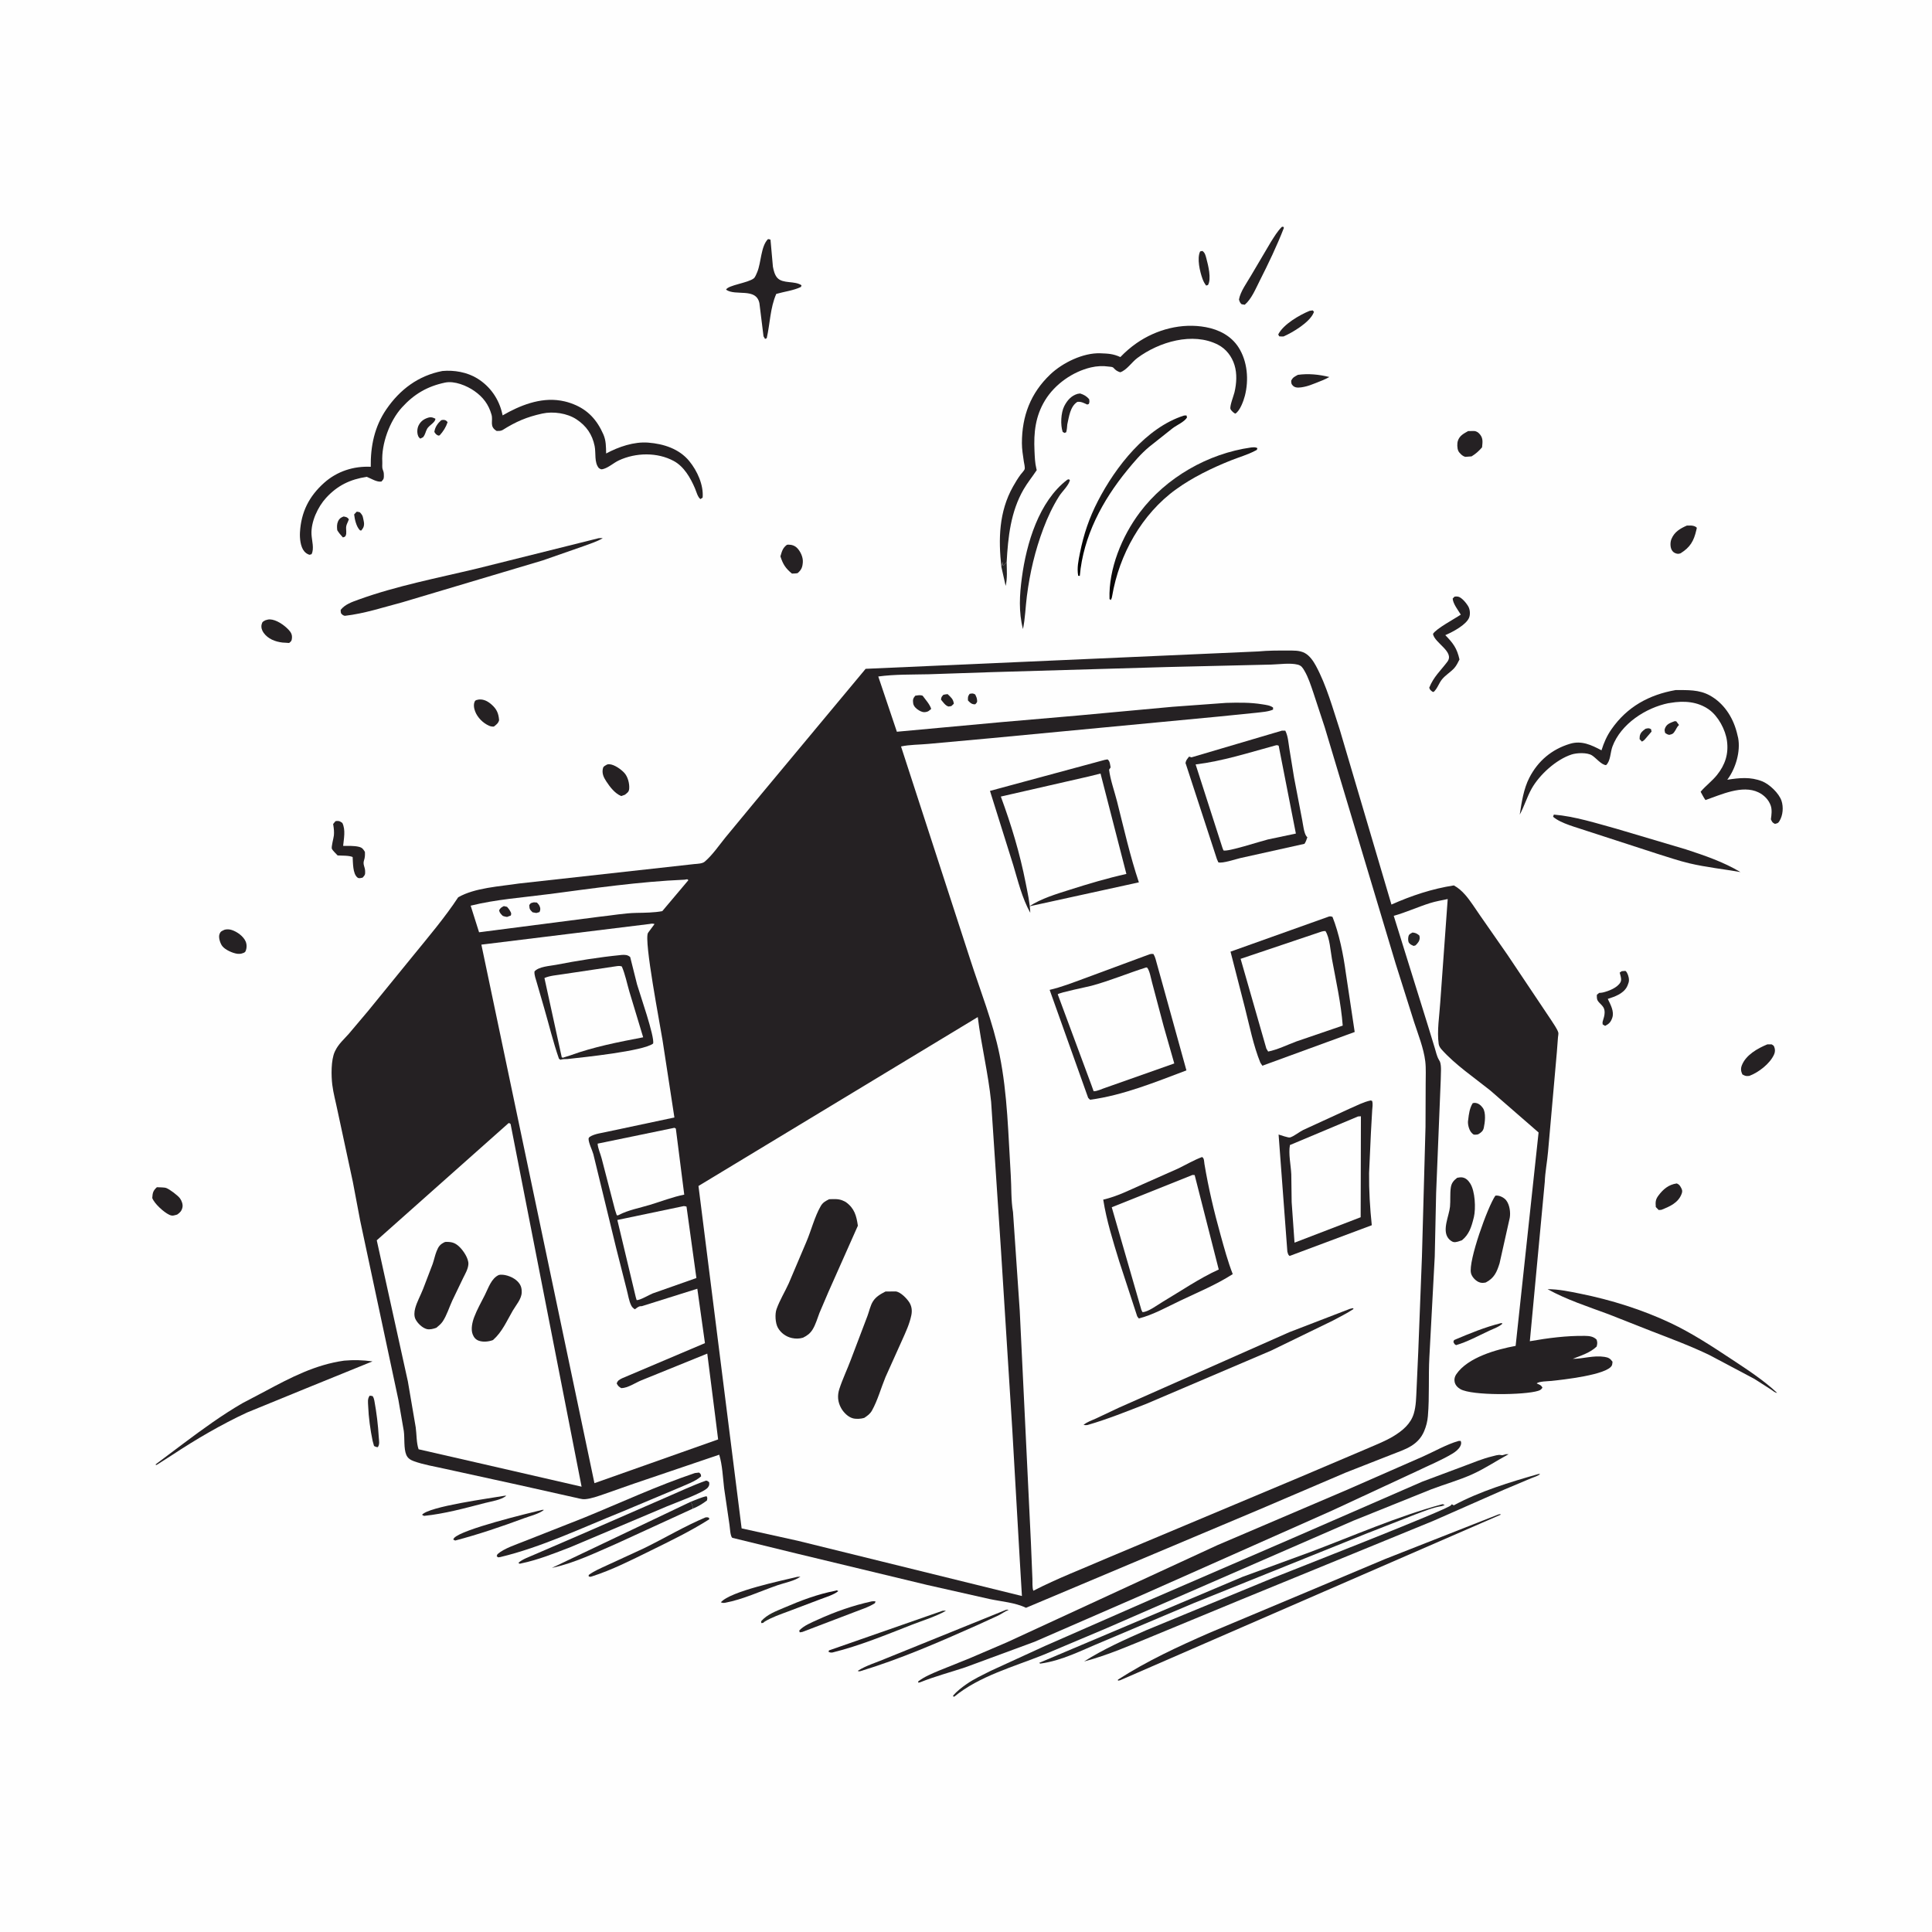 <svg version="1.1" xmlns="http://www.w3.org/2000/svg" style="display: block;" viewBox="0 0 2048 2048" width="1024" height="1024">
<defs>
	<linearGradient id="Gradient1" gradientUnits="userSpaceOnUse" x1="858.612" y1="1708.37" x2="838.388" y2="1691.63">
		<stop class="stop0" offset="0" stop-opacity="1" stop-color="rgb(25,18,24)"/>
		<stop class="stop1" offset="1" stop-opacity="1" stop-color="rgb(39,41,36)"/>
	</linearGradient>
	<linearGradient id="Gradient2" gradientUnits="userSpaceOnUse" x1="921.163" y1="1745.74" x2="919.837" y2="1726.26">
		<stop class="stop0" offset="0" stop-opacity="1" stop-color="rgb(33,26,30)"/>
		<stop class="stop1" offset="1" stop-opacity="1" stop-color="rgb(36,38,35)"/>
	</linearGradient>
	<linearGradient id="Gradient3" gradientUnits="userSpaceOnUse" x1="1206.46" y1="520.92" x2="1183.04" y2="499.195">
		<stop class="stop0" offset="0" stop-opacity="1" stop-color="rgb(0,0,0)"/>
		<stop class="stop1" offset="1" stop-opacity="1" stop-color="rgb(38,35,36)"/>
	</linearGradient>
	<linearGradient id="Gradient4" gradientUnits="userSpaceOnUse" x1="1261.82" y1="561.911" x2="1230.45" y2="519.556">
		<stop class="stop0" offset="0" stop-opacity="1" stop-color="rgb(8,5,5)"/>
		<stop class="stop1" offset="1" stop-opacity="1" stop-color="rgb(40,38,39)"/>
	</linearGradient>
</defs>
<path transform="translate(0,0)" fill="rgb(254,254,254)" d="M -0 -0 L 2048 0 L 2048 2048 L -0 2048 L -0 -0 z"/>
<path transform="translate(0,0)" fill="rgb(38,37,38)" d="M 1061.52 601.026 L 1062.76 595.556 L 1063.02 599 L 1063.75 599.505 L 1067.09 595.979 C 1067.23 604.251 1067.97 613.01 1066.03 621.098 L 1061.52 601.026 z"/>
<path transform="translate(0,0)" fill="rgb(38,37,38)" d="M 1744.37 772.5 C 1747.26 771.939 1747.59 771.583 1750.16 772.921 L 1750.72 775.5 L 1743.5 783.931 C 1742.46 785.042 1741.81 785.433 1740.5 786.139 L 1738.02 783.5 L 1738.17 780.635 C 1738.7 776.761 1741.37 774.636 1744.37 772.5 z"/>
<path transform="translate(0,0)" fill="rgb(38,37,38)" d="M 732.033 1592.02 C 737.434 1590 743.39 1587.17 749 1586.04 C 750.167 1588.05 749.744 1588.29 749.451 1590.5 C 745.129 1593.88 739.704 1597.17 734.554 1599.15 C 734.088 1596.2 733.714 1594.59 732.033 1592.02 z"/>
<path transform="translate(0,0)" fill="rgb(38,37,38)" d="M 1497.37 988.5 C 1500.99 988.979 1501.59 989.42 1504.4 991.5 C 1504.78 992.583 1504.89 992.686 1504.93 994 C 1505.02 997.438 1502.8 999.936 1500.5 1002.15 L 1498.47 1002.71 C 1496.45 1001.81 1495.21 1001.36 1493.73 999.625 C 1492.49 998.166 1492.57 994.867 1492.94 993 C 1493.5 990.111 1495.01 989.878 1497.37 988.5 z"/>
<path transform="translate(0,0)" fill="rgb(37,33,35)" d="M 467.626 445.5 C 468.351 445.315 469.272 445.035 470.018 445.073 C 472.402 445.194 473.059 445.843 474.477 447.5 C 472.693 452.898 469.86 457.295 466.06 461.5 L 464.597 461.733 C 462.169 460.621 461.936 460.131 460.421 457.886 C 461.092 452.843 463.912 448.844 467.626 445.5 z"/>
<path transform="translate(0,0)" fill="rgb(37,33,35)" d="M 1775.15 764.5 L 1776.89 764.61 L 1779.83 768.5 C 1777.77 770.401 1777.19 772.226 1775.77 774.5 C 1773.79 777.673 1773.15 778.149 1769.5 778.983 C 1767.5 778.597 1766.8 778.111 1765.14 777 C 1764.63 774.559 1764.13 774.057 1765.13 771.646 C 1766.97 767.197 1771.01 766.162 1775.15 764.5 z"/>
<path transform="translate(0,0)" fill="rgb(37,33,35)" d="M 378.014 542.5 C 379.178 542.344 380.363 542.799 381.5 543.062 C 383.94 545.829 384.409 546.373 385.077 550 C 385.403 551.771 385.96 553.691 385.924 555.5 C 385.861 558.638 384.755 560.24 382.778 562.5 L 381.456 562.046 C 377.69 558.151 375.996 550.601 375.404 545.3 L 378.014 542.5 z"/>
<path transform="translate(0,0)" fill="rgb(37,33,35)" d="M 364.237 547.5 L 364.501 547.518 C 367.47 548.211 368.041 548.141 369.836 550.5 L 369.444 551.438 L 368.825 553 C 368.103 554.689 367.32 556.148 367.011 558 C 366.482 561.175 367.845 565.14 366.332 568.025 C 365.697 569.237 364.686 569.258 363.5 569.696 C 361.198 567.226 359.255 564.939 357.5 562.047 C 357.11 558.698 356.989 555.667 358.397 552.5 C 359.645 549.695 361.399 548.549 364.237 547.5 z"/>
<path transform="translate(0,0)" fill="rgb(37,33,35)" d="M 454.782 442.5 C 457.607 441.943 458.952 442.731 461.5 443.822 C 461.771 447.657 454.791 450.864 452.788 454.499 C 450.898 457.928 451.117 460.17 448.452 463.5 L 445.5 464.962 C 444.484 464.147 443.776 463.398 443.274 462.17 C 441.848 458.683 442.155 453.919 443.92 450.609 C 446.349 446.053 449.97 443.822 454.782 442.5 z"/>
<path transform="translate(0,0)" fill="rgb(37,33,35)" d="M 1272.2 266.5 L 1274.54 266.01 C 1277.29 267.682 1278.01 270.997 1278.79 273.917 C 1280.68 280.97 1284.37 295.612 1280.5 302.132 L 1278.57 302.708 C 1276.8 300.403 1275.74 298.359 1274.73 295.619 C 1271.88 287.868 1268.63 273.915 1272.2 266.5 z"/>
<path transform="translate(0,0)" fill="rgb(37,33,35)" d="M 1591.4 1402.5 L 1592.75 1403.05 C 1589.25 1406.48 1583.03 1408.58 1578.59 1410.65 C 1567.33 1415.88 1555.39 1422.47 1543.5 1425.89 C 1541.51 1424.8 1541.65 1424.42 1540.64 1422.5 L 1541.38 1420.5 C 1557.93 1413.52 1573.94 1406.85 1591.4 1402.5 z"/>
<path transform="translate(0,0)" fill="rgb(37,33,35)" d="M 1388.25 329.5 L 1391.5 329.028 L 1392.87 330.5 L 1392.32 331.897 C 1388.01 341.81 1370.26 352.49 1360.5 356.698 C 1358.96 356.828 1357.49 356.632 1355.96 356.5 L 1354.98 354.5 C 1360.46 343.752 1377.39 333.962 1388.25 329.5 z"/>
<path transform="translate(0,0)" fill="rgb(37,33,35)" d="M 1375.81 397.346 C 1387.16 395.783 1398.15 396.954 1409.19 399.647 C 1404.52 402.266 1399.6 404.13 1394.62 406.081 C 1390.69 407.662 1386.35 409.315 1382.19 410.119 C 1378.71 410.79 1373.7 411.738 1370.88 409.171 C 1368.73 407.212 1368.8 406.175 1368.73 403.5 C 1370.65 399.763 1372.22 399.389 1375.81 397.346 z"/>
<path transform="translate(0,0)" fill="rgb(37,33,35)" d="M 845.258 1671.5 L 848.5 1671.33 C 841.993 1676.01 831.879 1677.75 824.276 1680.39 C 805.831 1686.78 787.75 1695.4 768.5 1699.04 C 766.483 1699.26 766.133 1699.25 764.124 1698.5 C 774.447 1686.73 828.29 1675.64 845.258 1671.5 z"/>
<path transform="translate(0,0)" fill="rgb(37,33,35)" d="M 391.807 1479.5 C 392.796 1479.44 394.026 1479.78 395.011 1479.94 C 396.031 1481.54 396.494 1482.88 396.829 1484.72 C 399.157 1497.47 400.798 1510.51 401.503 1523.46 C 401.713 1527.31 402.731 1530.81 400.5 1534.06 C 398.605 1533.88 398.104 1533.67 396.5 1532.8 L 395.015 1527.5 C 392.536 1515.57 390.745 1502.63 390.274 1490.47 C 390.112 1486.29 389.414 1483.05 391.807 1479.5 z"/>
<path transform="translate(0,0)" fill="rgb(37,33,35)" d="M 1142.26 417.5 L 1145.01 417.102 C 1149.2 418.496 1151.51 419.81 1154.5 423.07 C 1154.93 425.469 1155.05 425.946 1154.22 428.209 L 1152.5 428.834 C 1148.99 427.262 1145.94 425.449 1142 426.029 C 1134.36 430.928 1133.22 441.754 1131.36 449.919 C 1131.17 452.755 1130.95 455.384 1130.24 458.155 L 1128.5 458.947 L 1126.5 457.848 C 1123.97 450.518 1124.58 437.488 1128.16 430.5 C 1131.3 424.379 1135.55 419.49 1142.26 417.5 z"/>
<path transform="translate(0,0)" fill="url(#Gradient1)" d="M 885.613 1686.25 L 887.033 1685.8 L 888.622 1686.64 C 883.883 1690.57 875.655 1692.94 869.777 1695.2 L 835.782 1708.08 C 827.107 1711.33 818.472 1714.2 810.5 1719 C 808.848 1720.41 809.325 1720.44 806.923 1720.5 L 806.908 1718.5 C 813.279 1711.24 822.647 1707.92 831.321 1704.18 C 848.914 1696.6 866.762 1689.84 885.613 1686.25 z"/>
<path transform="translate(0,0)" fill="rgb(37,33,35)" d="M 535.263 1585.5 L 536.698 1585.56 C 531.036 1590.14 520.95 1591.45 514 1593.26 C 492.785 1598.76 471.316 1604.67 449.5 1606.9 L 447.376 1605.75 C 454.523 1596.87 520.469 1588.12 535.263 1585.5 z"/>
<path transform="translate(0,0)" fill="rgb(37,33,35)" d="M 1561.08 1169.5 C 1562.06 1169.2 1562.38 1169.03 1563.54 1169.1 C 1567.16 1169.34 1569.87 1171.68 1571.88 1174.5 C 1575.37 1179.38 1574.14 1189.84 1572.89 1195.5 C 1572.13 1198.9 1570.27 1200.3 1567.5 1202.1 C 1565.71 1202.81 1566.6 1202.59 1564.3 1202.78 C 1562.05 1202.95 1561.9 1202.68 1560.31 1201.17 C 1557.42 1198.44 1555.88 1192.58 1556.12 1188.72 L 1556.35 1187 C 1557.02 1181.03 1557.86 1174.68 1561.08 1169.5 z"/>
<path transform="translate(0,0)" fill="rgb(37,33,35)" d="M 574.907 1600.5 L 576.622 1600.55 C 571.191 1604.85 562.403 1606.85 555.852 1609.28 C 531.771 1618.22 507.345 1626.5 482.5 1633.04 L 480.413 1631.94 L 481.357 1630.36 C 489.589 1621.08 559.46 1604.25 574.907 1600.5 z"/>
<path transform="translate(0,0)" fill="rgb(37,33,35)" d="M 1777.41 1254.5 C 1779.17 1255.22 1780.28 1256.08 1781.26 1257.73 C 1782.97 1260.6 1783.83 1262.19 1782.6 1265.5 C 1779.02 1275.15 1769.83 1279.05 1761 1282.5 L 1758.27 1282.65 L 1755.22 1279.5 C 1754.81 1274.37 1754.82 1271.64 1757.94 1267.44 C 1763 1260.62 1768.84 1255.7 1777.41 1254.5 z"/>
<path transform="translate(0,0)" fill="rgb(37,33,35)" d="M 507.688 741.5 C 512.775 741.072 517.075 743.356 520.926 746.709 C 526.611 751.659 528.505 756.213 529.068 763.5 C 528.072 766.848 526.106 768.15 523.5 770.225 C 521.602 770.276 520.152 770.064 518.422 769.304 C 512.019 766.492 506.216 760.707 503.683 754.163 C 502.426 750.916 501.692 746.708 503.31 743.467 C 504.129 741.826 506.038 741.938 507.688 741.5 z"/>
<path transform="translate(0,0)" fill="rgb(37,33,35)" d="M 924.125 1697.5 C 925.513 1697.28 926.671 1697.4 928.065 1697.5 L 927.5 1699.39 C 920.733 1703.82 911.773 1706.42 904.208 1709.47 L 850.5 1729.95 L 847.789 1730.37 L 847.179 1728.5 C 851.961 1723.22 860.257 1719.93 866.687 1716.99 C 885.402 1708.46 904.044 1701.92 924.125 1697.5 z"/>
<path transform="translate(0,0)" fill="rgb(37,33,35)" d="M 834.185 577.5 L 835.671 577.336 C 839.296 577.361 842.51 578.368 845.048 580.981 C 848.614 584.653 851.384 590.734 851.036 595.896 C 850.668 601.374 849.522 604.078 845.5 607.542 C 843.546 607.959 841.494 607.931 839.5 608.029 C 832.687 602.392 829.977 598.158 827.268 589.76 C 828.837 584.534 829.664 580.818 834.185 577.5 z"/>
<path transform="translate(0,0)" fill="rgb(37,33,35)" d="M 238.206 985.5 C 240.889 984.924 243.179 985.016 245.784 985.869 C 251.395 987.708 258.131 992.54 260.449 998.107 C 261.767 1001.27 261.687 1005.19 260.301 1008.31 C 259.481 1010.16 257.309 1010.34 255.5 1010.98 C 254.208 1011.07 252.798 1011.23 251.5 1011.04 C 246.489 1010.33 238.658 1006.85 235.598 1002.85 C 233.532 1000.15 231.489 994.094 232.552 990.665 C 233.666 987.069 235.127 986.981 238.206 985.5 z"/>
<path transform="translate(0,0)" fill="rgb(37,33,35)" d="M 1788.2 557.106 L 1792.5 557.083 C 1794.86 557.286 1797.11 557.653 1798.72 559.5 L 1798.16 562.014 C 1795.51 573.537 1791.64 580.15 1781.51 586.5 C 1779.93 587.02 1778.95 587.24 1777.26 586.843 C 1774.87 586.285 1773.06 584.9 1771.97 582.741 C 1770.37 579.557 1770.46 574.629 1771.8 571.375 C 1774.92 563.802 1781.08 560.217 1788.2 557.106 z"/>
<path transform="translate(0,0)" fill="rgb(37,33,35)" d="M 281.319 657.5 C 282.82 657.076 284.41 656.547 286 656.583 C 292.924 656.739 301.158 662.548 305.793 667.432 C 308.345 670.121 309.824 672.576 309.467 676.474 C 309.185 679.559 308.732 679.684 306.5 681.587 L 302.965 681.334 L 299.493 681.134 C 291.731 680.226 284.069 677.292 279.401 670.727 C 277.595 668.186 276.589 664.971 277.355 661.878 C 278.094 658.893 278.783 658.939 281.319 657.5 z"/>
<path transform="translate(0,0)" fill="rgb(37,33,35)" d="M 1556.28 456.963 L 1562.53 456.886 C 1565.45 457.097 1567.29 458.522 1569.07 460.804 C 1572.4 465.087 1571.48 469.193 1571.04 474.21 C 1567.51 478.25 1564.55 480.926 1559.95 483.776 L 1553.5 484.265 C 1550.79 483.968 1546.97 480.387 1545.85 477.939 C 1544.59 475.195 1544.47 470.069 1545.43 467.2 C 1547.24 461.758 1551.63 459.614 1556.28 456.963 z"/>
<path transform="translate(0,0)" fill="url(#Gradient2)" d="M 999.118 1707.5 C 1000.44 1707.27 1001.43 1707.37 1002.75 1707.5 C 991.59 1713.76 979.109 1717.43 967.228 1722.06 C 939.485 1732.88 911.446 1744.56 882.5 1751.7 C 880.442 1751.87 880.225 1751.88 878.247 1750.94 L 878.765 1749.5 L 999.118 1707.5 z"/>
<path transform="translate(0,0)" fill="rgb(37,33,35)" d="M 1719.11 1029.5 L 1723 1029.18 C 1723.8 1029.9 1724.09 1030.06 1724.68 1031.14 C 1726.22 1033.92 1727.35 1038.31 1726.42 1041.43 L 1726.05 1042.5 C 1725.61 1043.8 1725.2 1045.04 1724.52 1046.25 C 1720.49 1053.5 1711.76 1056.49 1704.32 1058.88 C 1707.16 1064.84 1711.32 1072.1 1709.11 1078.78 C 1707.61 1083.32 1705.71 1085.36 1701.5 1087.47 L 1698.92 1085.97 C 1698.64 1084.51 1698.66 1083.64 1699.1 1082.21 C 1700.01 1079.19 1700.93 1076.51 1700.97 1073.3 C 1701.02 1067.92 1698.46 1066.22 1695.08 1062.61 C 1692.56 1059.91 1692.65 1058.03 1692.74 1054.5 L 1695.22 1052.5 C 1696.51 1052.44 1697.74 1052.38 1699 1052.09 C 1705.17 1050.67 1714.45 1047.07 1717.67 1041.37 C 1719.17 1038.71 1718.17 1035.61 1717.4 1032.73 L 1716.94 1031.03 L 1719.11 1029.5 z"/>
<path transform="translate(0,0)" fill="rgb(37,33,35)" d="M 643.373 810.5 C 644.482 810.175 644.685 810.031 646.014 810.12 C 651.35 810.48 658.308 815.481 661.811 819.287 C 665.538 823.335 667.393 830.565 666.976 836 C 666.7 839.593 664.921 840.421 662.351 842.5 L 658.5 843.844 C 651.814 841.111 646.569 834.213 642.676 828.287 C 639.728 823.799 637.743 819.472 639.258 814.025 C 639.772 812.177 641.822 811.476 643.373 810.5 z"/>
<path transform="translate(0,0)" fill="rgb(37,33,35)" d="M 166.305 1258.5 C 168.985 1258.74 174.014 1258.48 176.358 1259.39 C 179.976 1260.81 188.526 1267.18 190.826 1270.37 C 192.685 1272.96 194.095 1276.84 193.391 1279.96 C 192.568 1283.62 190.819 1285.47 187.799 1287.5 C 184.201 1288.43 182.912 1289.33 179.331 1287.66 C 173.567 1284.96 163.535 1275.82 161.406 1269.93 C 161.782 1264.42 162.207 1262.27 166.305 1258.5 z"/>
<path transform="translate(0,0)" fill="rgb(37,33,35)" d="M 1873.4 1107.09 L 1878 1107.07 C 1879.44 1108 1880.13 1108.08 1880.78 1109.77 C 1881.88 1112.59 1881.76 1115.24 1880.5 1117.99 C 1876.08 1127.65 1864.14 1136.84 1854.32 1140.5 C 1850.64 1140.82 1850.27 1140.71 1847.01 1138.95 C 1845.45 1135.71 1845.05 1132.86 1846.41 1129.33 C 1850.65 1118.32 1863.14 1111.32 1873.4 1107.09 z"/>
<path transform="translate(0,0)" fill="rgb(37,33,35)" d="M 747.896 1608.5 C 749.618 1608.26 749.932 1608.33 751.5 1608.85 L 751.874 1610.5 C 732.043 1623.1 710.076 1633.74 689 1644.09 C 669.027 1653.9 648.722 1664.23 627.5 1671.04 C 625.062 1671.62 626.226 1671.68 624.003 1671 L 624.083 1669.5 C 630.043 1665.11 637.304 1662.16 644 1659.02 L 682.752 1641.17 C 704.502 1630.54 725.617 1617.84 747.896 1608.5 z"/>
<path transform="translate(0,0)" fill="rgb(37,33,35)" d="M 1066.41 1706.5 C 1068.19 1706.25 1067.25 1706.28 1069.26 1706.5 C 1065.39 1708.03 1061.87 1710.71 1058.1 1712.56 L 1035.65 1722.84 C 995.077 1740.91 954.62 1758.55 912.056 1771.5 C 910.047 1771.77 910.987 1771.9 909.225 1771.2 C 918.084 1765.38 930.338 1761.92 940.125 1757.63 L 1066.41 1706.5 z"/>
<path transform="translate(0,0)" fill="rgb(37,33,35)" d="M 1358.78 240.5 L 1360.2 240.258 L 1361.01 241.5 C 1353.59 260.628 1344.55 279.425 1335.29 297.736 C 1331.14 305.95 1326.65 316.992 1319.5 323.031 L 1316.16 322.5 C 1314.38 320.992 1314.05 319.682 1313.36 317.5 C 1314.82 308.99 1321.92 299.467 1326.25 291.946 L 1347.2 256.452 C 1350.89 250.696 1353.94 245.407 1358.78 240.5 z"/>
<path transform="translate(0,0)" fill="rgb(37,33,35)" d="M 355.613 870.5 L 357.044 870.246 C 359.978 870.114 360.749 870.828 362.977 872.5 C 366.469 879.891 364.507 888.799 363.739 896.665 C 369.109 896.78 375.356 896.362 380.562 897.691 C 384.083 898.589 385 900.104 386.809 903 C 386.996 906.418 386.898 908.903 385.827 912.17 C 384.438 916.412 386.911 919.001 387.044 923.225 C 387.165 927.063 387.048 927.362 384.5 930.247 L 383.804 930.453 C 381.821 930.803 380.403 931.459 378.769 930.09 C 373.87 925.984 374.228 914.522 373.81 908.483 C 369.922 906.723 362.321 907.104 357.895 906.813 C 356.31 905.001 352.843 901.917 351.83 899.877 C 350.907 898.019 353.67 888.34 353.934 885.587 C 354.288 881.897 353.932 878.43 353.35 874.785 L 353.134 873.5 L 355.613 870.5 z"/>
<path transform="translate(0,0)" fill="rgb(37,33,35)" d="M 734.554 1599.15 L 653.815 1636.18 C 631.882 1645.72 608.515 1657.08 585.009 1662.04 L 732.033 1592.02 C 733.714 1594.59 734.088 1596.2 734.554 1599.15 z"/>
<path transform="translate(0,0)" fill="rgb(37,33,35)" d="M 1131.41 508.5 L 1133.06 508.032 L 1134.15 509 C 1132.72 514.886 1126.09 520.708 1122.75 525.96 C 1116.02 536.545 1110.52 548.31 1106.1 560.039 C 1097.22 583.605 1091.74 606.859 1088.53 631.877 C 1087.04 643.523 1086.78 655.36 1084.39 666.851 C 1079.7 648.616 1080.77 630.71 1083.24 612.247 C 1088.07 576.112 1101.21 531.406 1131.41 508.5 z"/>
<path transform="translate(0,0)" fill="rgb(37,33,35)" d="M 1541.81 632.5 C 1543.12 632.247 1544.24 632.198 1545.58 632.444 C 1549.51 633.166 1554.89 639.865 1556.67 643.277 C 1558.38 646.567 1558.69 651.659 1557.18 655.058 C 1553.91 662.398 1540.53 669.532 1533.42 672.674 L 1532.07 673.26 C 1540.47 681.922 1544.42 687.078 1547.11 699.065 C 1545.56 702.091 1543.98 705.521 1541.7 708.076 C 1537.76 712.472 1532.34 715.542 1528.61 720.122 C 1525.19 724.322 1523.78 729.83 1519.72 733.5 L 1518.55 733.319 C 1516.47 731.687 1515.89 731.459 1515.05 729 C 1519.77 717.28 1526.93 711.197 1534.24 701.5 C 1542.22 690.905 1520.67 681.651 1519.03 672 C 1522.14 666.485 1542.15 655.874 1548.51 651.523 C 1545.64 646.762 1540.26 640.054 1539.9 634.5 L 1541.81 632.5 z"/>
<path transform="translate(0,0)" fill="url(#Gradient3)" d="M 1255.11 440.5 L 1257.7 440.359 L 1258.3 442.5 C 1255.53 447.209 1247.61 450.506 1243.16 453.849 L 1218.12 473.72 C 1209.27 481.143 1202.13 489.62 1194.86 498.5 C 1168.62 530.563 1148.33 568.446 1144.62 610.5 L 1142.92 610.312 C 1141.49 601.788 1143.14 594.499 1144.79 586.186 C 1148.72 566.387 1154.57 549.012 1163.88 531 C 1182.61 494.774 1214.84 453.264 1255.11 440.5 z"/>
<path transform="translate(0,0)" fill="rgb(37,33,35)" d="M 1544.69 1248.5 C 1546.46 1248.21 1548.27 1247.83 1550.06 1248.1 C 1554.01 1248.7 1556.53 1251.43 1558.56 1254.65 C 1563.7 1262.79 1564.52 1281.08 1562.37 1290.19 L 1562.04 1291.5 C 1559.76 1300.66 1557.25 1308.62 1549.73 1314.74 C 1547.23 1315.56 1543.7 1317.1 1541.05 1316.65 C 1538.86 1316.27 1536.52 1314.26 1535.22 1312.56 C 1528.48 1303.77 1536.15 1288.82 1537.07 1279.1 C 1537.69 1272.47 1536.96 1265.57 1537.9 1258.99 C 1538.59 1254.08 1540.89 1251.39 1544.69 1248.5 z"/>
<path transform="translate(0,0)" fill="rgb(37,33,35)" d="M 748.484 1569.5 C 749.973 1569.66 750.538 1570.34 751.742 1571.19 C 751.957 1573.79 752.027 1574.44 750.452 1576.71 C 746.748 1582.05 715.157 1593.31 707.205 1596.71 L 605.05 1639.89 C 588.104 1646.44 570.34 1653.61 552.5 1657.27 C 550.4 1657.73 551.404 1657.88 549.5 1656.75 C 553.357 1652.87 561.806 1650.07 566.904 1647.75 L 616.77 1626.23 L 706.209 1587.22 C 720.184 1581.23 734.151 1574.55 748.484 1569.5 z"/>
<path transform="translate(0,0)" fill="rgb(37,33,35)" d="M 814.046 253.5 C 815.023 253.398 815.829 253.781 816.757 254.065 L 819.314 282.694 C 820.042 286.597 821.233 291.481 823.955 294.5 C 829.853 301.043 842.365 297.403 849.614 302.377 L 849.091 304.141 C 841.356 307.965 831.213 309.127 822.868 311.575 C 816.371 326.322 816.313 343.01 812.768 358.5 L 810.985 359.264 L 809.359 356.5 L 805.023 321.5 C 801.62 304.453 779.598 314.223 769.645 307.044 C 771.75 302.221 793.194 299.942 799.147 294.991 C 800.536 293.836 802.025 290.051 802.722 288.375 C 806.912 278.293 806.492 261.21 814.046 253.5 z"/>
<path transform="translate(0,0)" fill="url(#Gradient4)" d="M 1326.23 474.343 C 1328.94 474.18 1330.42 473.765 1332.87 475 C 1332.37 477.321 1332.46 476.78 1330.49 477.834 C 1322.42 482.132 1312.91 484.782 1304.39 488.207 C 1284.41 496.239 1264.4 505.945 1246.84 518.56 C 1210.26 544.851 1186.37 587.951 1178.94 631.781 C 1178.66 633.665 1178.47 634.304 1177.5 636.043 L 1176.13 635 C 1175.03 603.049 1189.3 568.371 1208.32 543.096 C 1236.08 506.188 1280.54 480.753 1326.23 474.343 z"/>
<path transform="translate(0,0)" fill="rgb(37,33,35)" d="M 736.602 1561.5 L 741 1560.99 C 742.986 1562.59 742.868 1562.46 743.189 1565 C 737.076 1570.51 726.714 1574 719.257 1577.35 L 658.903 1602.69 C 617.15 1619.43 574.133 1640.1 530.288 1650.56 L 528 1650.86 L 526.5 1649.58 L 527.331 1647.5 C 534.568 1641.18 547.088 1637.36 555.976 1633.72 L 618.259 1609.18 C 657.402 1593.2 696.549 1574.96 736.602 1561.5 z"/>
<path transform="translate(0,0)" fill="rgb(37,33,35)" d="M 1647.14 863.5 C 1669.52 865.353 1692.33 872.728 1713.94 878.645 L 1787.04 900.353 C 1807.15 906.936 1826.66 913.575 1844.96 924.429 C 1826.99 921.266 1808.55 919.346 1790.83 915.157 C 1779.23 912.416 1768.35 908.601 1757 905.117 L 1682.64 880.965 C 1671.86 877.157 1654.87 873.159 1646.31 865.804 L 1647.14 863.5 z"/>
<path transform="translate(0,0)" fill="rgb(37,33,35)" d="M 1585.11 1267.5 L 1586.24 1267.34 C 1589.88 1267.27 1594.41 1269.54 1596.64 1272.42 C 1600.3 1277.14 1601.41 1285.26 1600.39 1290.99 L 1589.59 1339.23 C 1586.66 1348.48 1583.96 1354.84 1574.94 1359.5 C 1572.05 1360.07 1569.82 1360.18 1567.14 1358.85 C 1563.66 1357.12 1560.18 1353.36 1559.29 1349.5 C 1556.35 1336.72 1577.03 1279.13 1585.11 1267.5 z"/>
<path transform="translate(0,0)" fill="rgb(38,37,38)" d="M 1529.11 1594.5 C 1530.52 1594.83 1529.72 1594.56 1531.42 1595.5 L 1528.38 1596.5 C 1518.62 1598 1509.4 1602 1500.05 1605.45 L 1448.78 1625.54 L 1265.36 1699.4 L 1167.83 1740.64 C 1146.52 1749.42 1125.86 1760.36 1102.73 1763.5 L 1101.5 1762.75 L 1316.96 1671.6 L 1388.05 1645.57 C 1434.63 1628.1 1481.05 1607.46 1529.11 1594.5 z"/>
<path transform="translate(0,0)" fill="rgb(37,33,35)" d="M 364.747 1442.35 C 375.128 1441.41 384.52 1441.74 394.849 1443.11 L 325.245 1471.4 L 261.949 1497.3 C 234.553 1510.02 207.903 1525.6 182.732 1542.21 L 166 1552.91 L 164.69 1552.5 L 194.686 1530 C 214.701 1515.03 235.329 1499.98 256.966 1487.45 L 281.5 1474.53 C 308.279 1460.2 334.273 1446.61 364.747 1442.35 z"/>
<path transform="translate(0,0)" fill="rgb(37,33,35)" d="M 1640.47 1366.57 C 1652.45 1366.6 1663.74 1369.05 1675.44 1371.41 C 1707.74 1377.92 1740.83 1388.29 1770.66 1402.35 C 1793.31 1413.03 1814.48 1426.91 1835.33 1440.7 C 1851.82 1451.61 1869.35 1462.95 1883.82 1476.5 C 1881.39 1476.3 1879.39 1474.33 1877.37 1472.98 L 1859.65 1461.65 L 1812.23 1436.5 C 1792.18 1426.8 1771.24 1419.07 1750.5 1411.02 L 1705 1393.09 C 1683.33 1385.06 1660.72 1377.79 1640.47 1366.57 z"/>
<path transform="translate(0,0)" fill="rgb(37,33,35)" d="M 1588.06 1605.5 C 1590.37 1605.01 1589.37 1604.87 1591.1 1605.5 L 1187.5 1781.09 L 1185.14 1781.6 L 1185.06 1780.5 C 1216.05 1760.55 1248.23 1745.74 1281.87 1730.96 L 1385.9 1687.3 L 1467.96 1652.76 L 1588.06 1605.5 z"/>
<path transform="translate(0,0)" fill="rgb(37,33,35)" d="M 634.642 570.5 C 636.1 570.3 637.503 570.435 638.969 570.5 C 632.56 574.283 625.511 576.347 618.585 578.957 L 575.27 594.064 L 426.58 638.428 C 406.522 643.703 386.152 650.483 365.5 652.798 C 364.829 652.595 364.038 652.399 363.456 651.996 C 360.945 650.256 361.257 649.298 361.131 646.5 C 365.695 640.641 373.15 638.122 379.921 635.667 C 420.321 621.021 464.134 612.669 505.895 602.63 L 634.642 570.5 z"/>
<path transform="translate(0,0)" fill="rgb(38,37,38)" d="M 1630.83 1562.5 L 1632.57 1562.49 C 1631.06 1564.36 1625.29 1566.08 1622.94 1567.07 L 1594.39 1579.1 L 1519.56 1612.08 L 1315.28 1695.77 L 1223.2 1733.85 C 1199.05 1743.73 1174.44 1754.6 1149.18 1761.22 C 1169.42 1748.26 1192.98 1737.76 1215 1728.12 L 1349.63 1672.6 C 1365.92 1666 1534.42 1600.3 1538.19 1595.59 L 1538.74 1594.64 L 1539.85 1595 L 1541 1595.76 C 1568.63 1580.81 1600.69 1571.11 1630.83 1562.5 z"/>
<path transform="translate(0,0)" fill="rgb(37,33,35)" d="M 1776.25 731.49 C 1788.9 731.565 1801.01 730.868 1812.52 737.225 C 1827.01 745.228 1836.54 759.654 1840.82 775.401 L 1841.24 777 L 1842.53 782.357 C 1845.12 796.367 1840.06 813.897 1831.87 825.32 L 1830.97 826.567 C 1843.8 824.575 1855.54 823.278 1868 828.232 C 1875.65 831.272 1885.85 840.853 1888.5 848.969 C 1890.66 855.564 1890.02 864.123 1886.41 870.152 C 1884.85 872.771 1884.33 872.612 1881.5 873.348 C 1878.62 871.879 1878.65 871.456 1877.21 868.5 C 1877.88 864.013 1878.57 858.477 1877.1 854.132 C 1874.96 847.764 1869.92 842.743 1863.95 839.881 C 1846.84 831.682 1824.31 842.426 1807.88 848.103 C 1805.89 845.401 1804.37 842.229 1802.75 839.285 C 1808.06 832.927 1814.82 828.102 1820.14 821.457 C 1828.74 810.709 1832.54 799.109 1830.65 785.289 C 1829.05 773.569 1821.48 759.299 1811.76 752.291 C 1799.69 743.589 1784.99 742.629 1770.77 745.077 L 1769 745.39 L 1768.83 745.329 C 1744.56 750.276 1718.18 767.305 1709.23 791.433 C 1706.93 797.628 1707.33 806.672 1702.5 811.075 C 1697.46 810.752 1691.94 803.465 1687.5 800.693 C 1682.38 797.504 1671.43 798.021 1665.99 799.78 C 1649.61 805.085 1631.86 821.219 1623.51 836.164 C 1618.63 844.9 1615.83 854.706 1610.99 863.521 C 1612.97 850.545 1615.07 836.314 1621.13 824.5 C 1630.33 806.59 1644.88 794.304 1664.24 788.452 C 1676.62 784.71 1686.88 789.726 1697.65 795.361 C 1700.26 787.105 1703.25 780.189 1708.22 773.042 C 1724.82 749.188 1748.06 736.466 1776.25 731.49 z"/>
<path transform="translate(0,0)" fill="rgb(38,37,38)" d="M 1596.31 1541.5 L 1599.24 1541.5 C 1586.23 1548.5 1573.99 1556.82 1560.48 1562.88 C 1546.61 1569.1 1531.51 1573.34 1517.25 1578.72 L 1434.53 1612.03 L 1173 1725.96 L 1106.43 1754.04 C 1074.9 1766.75 1038.17 1776.64 1011.62 1798.5 L 1010.71 1798.48 L 1010.22 1797.5 C 1014.43 1792.66 1019.24 1788.99 1024.48 1785.3 C 1032.35 1779.77 1041.41 1775.61 1049.97 1771.26 L 1107.54 1744.86 L 1221.69 1694.79 L 1370.02 1630.6 L 1507.68 1570.61 L 1552.74 1553.76 C 1562.24 1550.21 1571.65 1546.25 1581.52 1543.86 C 1584.4 1543.16 1588 1541.86 1590.93 1542.4 C 1592.48 1542.68 1592.92 1542.57 1594.42 1542.11 L 1596.31 1541.5 z"/>
<path transform="translate(0,0)" fill="rgb(37,33,35)" d="M 1061.52 601.026 C 1058.21 571.62 1058.91 542.439 1073.75 515.946 C 1076.29 511.415 1078.88 507.141 1081.97 502.952 C 1082.85 501.751 1085.81 498.678 1086.16 497.388 C 1086.72 495.355 1085.62 491.38 1085.3 489.22 C 1084.38 482.865 1083.25 476.205 1083.26 469.781 C 1083.27 440.982 1092.43 416.826 1113.34 396.902 C 1126.34 384.525 1148.24 373.797 1166.46 374.501 C 1174.75 374.821 1179.86 374.988 1187.63 378.498 C 1192.86 373.063 1198.64 368.038 1204.84 363.738 C 1225.96 349.09 1252.8 342.07 1278.24 346.804 C 1292.17 349.397 1305.01 355.963 1312.86 368.155 C 1322.42 382.979 1323.97 402.87 1319.58 419.715 C 1318.2 425.048 1314.37 435.625 1309.5 438.467 L 1308.42 437.91 C 1307.28 437.208 1304.7 434.801 1304.33 433.5 C 1303.42 430.313 1307.77 419.462 1308.62 415.795 C 1310.8 406.472 1311.46 396.165 1308.61 386.95 C 1305.77 377.73 1299.66 369.767 1291.02 365.352 C 1264.33 351.711 1228.58 362.408 1205.64 379.492 C 1199.71 383.911 1194.44 392.316 1187.5 394.632 C 1184.22 393.553 1182.78 392.582 1180.44 390.021 C 1179.22 388.689 1177.25 388.872 1175.5 388.619 C 1169.08 387.689 1162.76 387.991 1156.44 389.47 C 1137.08 393.999 1118.27 407.246 1107.86 424.252 C 1097.53 441.151 1095.68 458.598 1096.61 478 C 1096.92 484.522 1097.05 490.425 1098.59 496.821 L 1098.97 498.354 C 1094.46 505.23 1089.12 511.702 1085.03 518.806 C 1071.34 542.515 1068.57 569.249 1067.09 595.979 L 1063.75 599.505 L 1063.02 599 L 1062.76 595.556 L 1061.52 601.026 z"/>
<path transform="translate(0,0)" fill="rgb(37,33,35)" d="M 468.955 393.273 C 481.407 392.138 495.062 394.503 505.827 401.089 C 519.655 409.548 528.972 423.019 532.45 438.749 L 532.793 440.336 C 551.019 429.783 572.585 421.159 594.047 424.615 L 595.5 424.873 C 599.793 425.613 603.893 426.861 607.938 428.467 C 623.432 434.617 632.926 445.353 639.569 460.407 C 642.506 467.062 642.358 473.548 642.527 480.711 C 655.712 473.655 671.957 468.026 687.113 469.198 C 703.494 470.464 720.03 475.759 730.706 488.842 C 739.137 499.176 745.949 514.04 744.82 527.5 L 742.5 529.068 C 739.562 526.97 738.108 520.932 736.648 517.543 C 731.904 506.531 725.113 494.577 714.238 488.682 C 696.743 479.201 673.829 479.713 656.004 488.044 C 650.435 490.647 645.147 495.704 639.243 497.241 C 636.843 497.865 636.862 497.306 634.814 496.191 C 629.738 490.239 631.844 480.3 630.341 472.85 C 627.856 460.527 621.546 451.411 611.085 444.513 C 601.174 437.978 586.447 435.854 574.842 438.391 C 558.396 441.986 546.949 446.918 532.736 455.855 C 530.684 456.974 528.779 456.796 526.5 456.844 C 518.383 452.018 522.975 446.411 521.015 439.5 C 517.96 428.726 512.121 420.969 502.903 414.5 C 494.82 408.828 481.782 403.468 471.789 405.562 C 453.027 409.494 438.944 417.719 425.999 431.986 C 413.07 446.235 404.212 470.452 405.248 489.625 C 405.382 492.117 404.843 495.212 405.665 497.536 C 406.357 499.496 406.863 500.669 406.89 502.833 C 406.94 506.869 407.157 507.506 404.402 510.423 C 399.682 511.368 393.503 507.33 388.828 505.455 C 371.299 508.099 357.767 514.567 345.716 527.708 C 336.88 537.344 329.583 553.048 330.195 566.34 C 330.497 572.902 333.337 581.714 330.221 587.5 L 328 588.103 C 325.678 587.273 324.152 586.32 322.554 584.461 C 318.428 579.662 317.635 570.397 317.977 564.344 C 319.194 542.838 327.545 526.18 343.539 511.865 C 357.271 499.575 374.904 493.932 393.02 494.816 C 392.707 472.932 396.962 452.276 409.492 433.953 C 423.958 412.797 443.601 398.132 468.955 393.273 z"/>
<path transform="translate(0,0)" fill="rgb(37,33,35)" d="M 1545.99 1527.5 L 1548.37 1527.4 C 1549.25 1529.47 1548.95 1530.99 1547.96 1533 C 1546.29 1536.35 1542.64 1539.13 1539.5 1541 C 1527.75 1548.01 1514.62 1553.37 1502.28 1559.34 L 1412.15 1601.21 L 1210.98 1690.59 L 1096.61 1740.37 L 1023.02 1767.5 C 1007.27 1772.75 990.874 1777.04 975.5 1783.26 L 973.551 1783.72 L 973.186 1782.5 C 979.747 1777.37 987.582 1774.25 995.177 1771 L 1027.71 1757.91 L 1067.41 1740.9 L 1290.4 1637.97 L 1427.49 1579.43 L 1508.39 1543.97 C 1520.68 1538.51 1533.11 1531.26 1545.99 1527.5 z"/>
<path transform="translate(0,0)" fill="rgb(37,33,35)" d="M 1333.81 690.552 C 1344.22 689.558 1354.56 689.561 1365 689.622 C 1371.25 689.658 1377.48 689.225 1383.16 692.266 C 1388.32 695.032 1392.23 700.811 1394.95 705.847 C 1406.21 726.692 1412.88 751.212 1420.25 773.653 L 1474.99 958.871 C 1496.08 949.459 1518.27 942.082 1541.13 938.586 C 1545.71 941.049 1549.56 944.457 1552.99 948.34 C 1558.83 954.934 1563.68 962.976 1568.76 970.18 L 1597.87 1011.98 L 1644.4 1081.48 C 1646.52 1084.99 1650.85 1090.74 1651.89 1094.66 C 1652.17 1095.7 1651.61 1098.5 1651.52 1099.64 L 1650.32 1115.37 L 1640.98 1221 C 1640.09 1231.48 1637.88 1242.47 1637.52 1252.9 L 1621.69 1421.75 C 1640.87 1418.38 1660.63 1415.81 1680.14 1416.09 C 1684.74 1416.15 1689.21 1416.65 1692.5 1420.11 C 1693.46 1423.19 1693.28 1424.42 1692.5 1427.42 C 1685.6 1434.02 1675.96 1436.94 1667.22 1440.41 C 1678.66 1440.39 1689.16 1436.51 1700.89 1438.35 C 1705.01 1439 1706.94 1440.09 1709.34 1443.5 C 1709.09 1444.83 1709.21 1446.29 1708.6 1447.5 C 1703.55 1457.48 1656.36 1462.58 1644.64 1463.83 C 1641.08 1464.2 1631.13 1464.2 1628.99 1466.5 C 1631.86 1467.88 1633.64 1468.07 1635.05 1471 C 1633.74 1472.96 1632.78 1473.63 1630.5 1474.35 C 1616.25 1478.88 1560.36 1479.62 1548.09 1472.54 C 1545.17 1470.86 1542.75 1468.37 1542 1465 C 1541.35 1462.07 1542.05 1459.22 1543.71 1456.79 C 1555.99 1438.79 1586.43 1430.45 1606.63 1426.69 L 1630.96 1200.47 L 1579.44 1155.67 C 1562.66 1142.28 1542.46 1128.53 1528.23 1112.57 C 1526.83 1111 1525.41 1108.91 1525.1 1106.79 C 1523.08 1092.93 1525.87 1076.66 1526.72 1062.68 L 1534.63 953.022 C 1528.41 954.352 1521.91 955.423 1515.84 957.339 C 1502.88 961.432 1490.5 967.133 1477.42 970.82 L 1513.91 1088 L 1520.92 1110.96 C 1522.13 1114.89 1523.1 1119.66 1525.17 1123.19 L 1526.42 1125.43 C 1528.25 1130.18 1527.22 1139.04 1527.25 1144.44 L 1522.36 1264.65 L 1520.89 1331.92 L 1515.2 1438.5 C 1514.06 1459.3 1515.39 1480.23 1513.63 1501.07 C 1513.16 1506.71 1511.86 1511.85 1509.65 1517.09 C 1506.79 1523.88 1502.29 1528.8 1496.1 1532.7 C 1489.61 1536.78 1481.67 1539.27 1474.59 1542.14 L 1426.5 1561.01 L 1335.36 1599.96 L 1087.6 1704.34 C 1076.26 1698.78 1061.33 1697.68 1049 1695.04 L 982.611 1680.07 L 845.5 1647.07 L 776.215 1630.14 C 774.039 1628.1 773.822 1619.84 773.284 1616.35 L 767.589 1577.5 C 766.247 1565.99 765.773 1553.08 762.401 1542.04 L 671.756 1572.79 L 640.467 1583.78 C 634.202 1585.92 626.614 1588.74 620 1589.21 C 616.468 1589.46 612.041 1587.84 608.482 1587.23 L 551.271 1574.42 L 472.039 1557.08 C 461.109 1554.57 448.939 1552.71 438.442 1548.83 C 434.967 1547.54 432.132 1545.7 430.654 1542.15 C 427.856 1535.43 429.081 1524.47 428.053 1516.98 L 422.325 1483.96 L 381.81 1293.98 L 374.004 1252.71 L 357.683 1176.84 C 355.881 1167.9 353.348 1158.93 352.234 1149.88 C 351.066 1140.38 350.808 1123.66 354.874 1114.86 L 355.5 1113.6 C 358.869 1106.61 364.738 1101.58 369.801 1095.83 L 390.18 1071.69 L 437.986 1013 C 454.315 992.931 471.443 972.794 485.699 951.179 C 503.279 941.019 529.982 939.652 550.034 936.569 L 735.977 915.948 C 739.142 915.696 744.503 915.513 746.887 913.503 C 755.206 906.489 762.156 896.161 769.006 887.722 L 800.5 849.619 L 917.606 708.98 L 1333.81 690.552 z"/>
<path transform="translate(0,0)" fill="rgb(254,254,254)" d="M 724.824 1278.5 C 725.868 1278.47 726.739 1278.79 727.739 1279.06 L 738.212 1354.76 L 691.861 1371.09 C 688.184 1372.55 677.8 1378.76 674.829 1378.11 L 673.877 1374.78 L 654.409 1293.23 L 724.824 1278.5 z"/>
<path transform="translate(0,0)" fill="rgb(254,254,254)" d="M 715.005 1195.5 L 716.419 1196.37 L 725.328 1266.36 C 713.068 1268.8 700.767 1273.63 688.775 1277.24 C 678.106 1280.46 666.054 1282.7 656.199 1287.78 C 654.709 1288.55 655.613 1288.38 653.795 1288.2 L 651.893 1282.4 L 637.753 1227.9 C 636.472 1222.92 633.805 1217.37 633.495 1212.31 L 715.005 1195.5 z"/>
<path transform="translate(0,0)" fill="rgb(254,254,254)" d="M 725.748 932.498 L 728.5 932.045 L 729.748 933 L 702.038 965.849 C 693.678 967.449 683.423 967.557 674.838 967.697 C 662.017 967.905 648.113 970.489 635.297 971.798 L 507.833 988.252 L 498.923 960.05 C 525.901 953.38 553.782 951.466 581.283 947.869 C 629.071 941.62 677.578 934.554 725.748 932.498 z"/>
<path transform="translate(0,0)" fill="rgb(37,33,35)" d="M 534.106 960.5 L 537.5 961.284 C 538.691 962.687 539.812 963.976 540.688 965.604 C 541.916 967.885 542.231 968.11 541.5 970.486 L 537.5 971.986 C 535.846 971.849 534.57 971.408 533 970.899 C 531.102 969.005 529.609 967.756 529.078 965 C 530.398 962.358 531.61 961.843 534.106 960.5 z"/>
<path transform="translate(0,0)" fill="rgb(37,33,35)" d="M 565.924 956.5 L 569.154 956.731 C 570.023 957.692 571.168 958.806 571.75 960 C 573.042 962.653 573.04 964.264 571.93 966.838 L 568.5 967.8 L 564.5 967.052 C 561.445 963.906 561.327 963.859 561.041 959.5 C 562.537 956.931 563.003 957.286 565.924 956.5 z"/>
<path transform="translate(0,0)" fill="rgb(254,254,254)" d="M 539.16 1190.5 C 540.481 1190.67 539.743 1190.45 541.245 1191.5 L 616.512 1575.95 L 503.792 1550.04 L 443.731 1536.3 C 441.357 1529.55 441.685 1520.26 440.68 1513.05 L 432.365 1464.38 L 399.378 1314.77 L 539.16 1190.5 z"/>
<path transform="translate(0,0)" fill="rgb(37,33,35)" d="M 528.846 1351.5 L 530.587 1351.26 C 536.53 1350.9 544.556 1354.13 548.668 1358.38 C 552.134 1361.97 553.181 1365.27 553.015 1370.24 C 552.788 1377.02 546.897 1383.62 543.572 1389.32 C 537.136 1400.36 532.349 1411.91 522.6 1420.52 C 518.104 1422.24 512.115 1422.87 507.5 1421.2 C 504.24 1420.03 502.319 1417.68 501.071 1414.5 C 498.913 1409.01 500.68 1401.4 502.69 1396.11 C 505.725 1388.11 510.132 1380.35 513.988 1372.72 C 517.759 1365.26 520.842 1355.03 528.846 1351.5 z"/>
<path transform="translate(0,0)" fill="rgb(37,33,35)" d="M 471.884 1316.5 C 478.066 1316.28 481.853 1316.99 486.495 1321.21 C 490.789 1325.11 496.859 1333.88 496.514 1340 C 496.217 1345.27 493.116 1350.31 490.837 1354.97 L 479.447 1378.69 C 476.178 1385.78 473.574 1394.4 469.249 1400.85 C 467.542 1403.4 464.934 1405.51 462.615 1407.47 C 459.667 1408.58 455.644 1409.68 452.481 1408.89 C 447.725 1407.71 442.523 1402.67 440.399 1398.3 C 438.778 1394.96 439.157 1390.54 440.074 1387.04 C 441.938 1379.92 445.94 1373.04 448.586 1366.13 L 458.65 1339.81 C 460.164 1335.42 461.052 1330.79 462.754 1326.48 C 464.855 1321.15 466.649 1318.81 471.884 1316.5 z"/>
<path transform="translate(0,0)" fill="rgb(254,254,254)" d="M 688.667 979.44 C 690.711 979.025 691.836 978.927 693.851 979.5 L 686.922 988.861 C 682.289 996.548 699.928 1087.19 702.372 1102.99 L 714.894 1184.58 L 644.972 1199.42 C 638.52 1201.02 630.665 1201.57 625.014 1205.16 C 624.647 1205.77 623.936 1206.28 623.911 1207 C 623.759 1211.22 627.757 1219.11 628.957 1223.41 L 653.241 1323.3 L 664.392 1367.27 C 665.826 1372.6 666.653 1378.94 669.127 1383.88 C 670.063 1385.74 671.248 1386.76 673 1387.9 C 674.718 1386.66 676.663 1384.87 678.824 1384.66 C 681 1384.45 678.993 1385 681.282 1384.31 L 739.186 1366.11 L 747.277 1423.78 L 659.5 1461.01 C 656.546 1462.51 654.779 1463.33 653.731 1466.5 C 655.085 1469.17 655.984 1470 658.585 1471.48 C 665.558 1471.41 673.639 1465.7 680.08 1463.12 L 749.742 1434.87 L 758.264 1502.01 L 761.242 1525.84 L 630.131 1572.22 L 510.278 1001.36 L 688.667 979.44 z"/>
<path transform="translate(0,0)" fill="rgb(37,33,35)" d="M 657.72 1012.42 L 658.766 1012.29 C 662.431 1012.02 665.282 1012.08 668.025 1014.5 L 675.317 1043.58 C 677.907 1052.63 694.423 1099.78 692.288 1106.25 C 681.825 1114.25 618.444 1120.75 601.428 1122.63 C 599.276 1122.65 597.336 1122.63 595.223 1123.09 L 594 1123.41 L 592.5 1122.25 C 586.275 1104.41 581.954 1086.14 576.676 1068.03 L 568.989 1041.48 C 567.989 1037.74 566.178 1033.61 566.596 1029.73 C 571.283 1024.54 582.749 1024.04 589.477 1022.74 C 612.09 1018.37 634.79 1014.7 657.72 1012.42 z"/>
<path transform="translate(0,0)" fill="rgb(254,254,254)" d="M 652.214 1024.41 C 654.638 1024.08 656.824 1023.54 659.166 1024.5 C 662.766 1032.95 664.55 1042.16 667.1 1050.97 L 681.782 1099.58 C 655.459 1104.66 629.707 1109.56 604.409 1118.79 L 598.224 1120.7 C 596.455 1121.4 597.518 1121.33 595.5 1120.88 L 577.132 1036.75 C 582.986 1034.09 591.01 1033.68 597.44 1032.58 L 652.214 1024.41 z"/>
<path transform="translate(0,0)" fill="rgb(254,254,254)" d="M 1036.47 1078.14 C 1040.21 1108.24 1047.56 1137.67 1050.64 1168 L 1061.08 1325.34 L 1073.01 1514.38 L 1081.08 1655.01 L 1083.28 1691.84 L 845.579 1633.26 L 786.157 1620.14 L 740.415 1257.18 L 1036.47 1078.14 z"/>
<path transform="translate(0,0)" fill="rgb(37,33,35)" d="M 938.686 1369.05 L 949.89 1368.99 C 954.917 1369.93 960.896 1376.12 963.587 1380.09 C 966.498 1384.39 967.065 1389.22 966.048 1394.2 C 964.151 1403.48 960.138 1411.99 956.289 1420.59 L 938.664 1459.78 C 933.892 1471.32 930.386 1484.37 924.321 1495.24 C 922.318 1498.83 919.487 1500.78 916.132 1503.02 C 912.698 1504.11 907.686 1504.4 904.178 1503.49 C 898.957 1502.13 894.177 1497.22 891.64 1492.66 C 888.02 1486.15 887.453 1479.41 889.739 1472.37 C 893.136 1461.91 898.028 1451.8 901.884 1441.47 L 919.633 1394.72 C 921.433 1389.88 922.552 1384.07 925.267 1379.68 C 928.477 1374.49 933.463 1371.76 938.686 1369.05 z"/>
<path transform="translate(0,0)" fill="rgb(37,33,35)" d="M 878.921 1271.23 C 883.57 1271.11 888.488 1270.66 892.881 1272.45 L 894 1272.95 C 894.995 1273.38 895.897 1273.73 896.784 1274.38 C 905.77 1280.9 907.854 1288.74 909.379 1299.31 L 878.176 1369.49 L 868.66 1391.77 C 866.396 1397.55 864.73 1403.88 861.464 1409.2 C 858.794 1413.54 855.742 1415.77 851.239 1418.01 C 847.409 1419.17 843.436 1419.23 839.511 1418.38 C 833.247 1417.03 827.706 1413.04 824.557 1407.4 C 821.863 1402.58 821.3 1392.94 823.171 1387.72 C 826.651 1378 831.942 1369.6 836.141 1360.33 L 854.651 1316.73 C 859.877 1304.56 863.483 1289.79 870.014 1278.5 C 872.236 1274.66 875.037 1273.19 878.921 1271.23 z"/>
<path transform="translate(0,0)" fill="rgb(254,254,254)" d="M 1347.71 704.472 C 1356.07 704.244 1367.54 702.523 1375.54 704.519 C 1379.5 705.503 1380.81 707.715 1382.76 711.04 C 1386.93 718.15 1389.55 726.481 1392.2 734.241 L 1404.29 771 L 1479.41 1021.41 L 1499.03 1083.5 C 1503.33 1096.72 1509.13 1111.1 1510.83 1124.92 C 1511.78 1132.68 1511.22 1141.14 1511.27 1148.98 L 1511.1 1194.49 L 1507.32 1332 L 1503.4 1433.12 L 1501.62 1472.5 C 1501.18 1481.05 1501.17 1490.23 1498.68 1498.48 C 1495.34 1509.56 1486.47 1516.8 1476.9 1522.58 C 1467.75 1528.1 1456.99 1532.07 1447.2 1536.42 L 1378.34 1565.68 L 1173.94 1651.5 C 1147.87 1662.86 1120.63 1673.22 1095.4 1686.27 C 1094.08 1683.28 1094.57 1677.02 1094.4 1673.55 L 1092.83 1635.54 L 1080.97 1389.5 L 1073.82 1284.77 C 1071.64 1272.51 1072.25 1258.25 1071.45 1245.75 C 1068.74 1203.06 1068.13 1160.24 1059.58 1118.14 C 1052.55 1083.55 1039.13 1050.22 1028.36 1016.7 L 955.128 791.281 C 964.365 789.29 974.425 789.474 983.848 788.581 L 1050.77 782.478 L 1291.88 759.58 L 1331.69 755.558 C 1337.13 754.884 1344.54 754.491 1349.5 752.194 L 1349.5 750.028 C 1346.31 747.638 1341.94 747.243 1338.08 746.602 C 1325.52 744.515 1312.45 744.736 1299.75 745.085 L 1243 749.223 L 1141.94 758.54 L 1061.4 765.499 L 950.722 775.676 L 931.005 717.114 C 948.266 714.721 966.799 715.164 984.25 714.751 L 1051.3 712.501 L 1237.24 707.082 L 1347.71 704.472 z"/>
<path transform="translate(0,0)" fill="rgb(37,33,35)" d="M 1027.85 735.5 C 1030.85 735.027 1031.16 734.736 1033.78 736.181 C 1034.81 738.251 1035.51 739.8 1035.75 742.125 C 1036.02 744.756 1035.48 744.552 1033.92 746.5 L 1032.99 746.621 C 1029.72 746.447 1028.13 744.69 1026.07 742.5 C 1026.05 739.033 1025.75 738.411 1027.85 735.5 z"/>
<path transform="translate(0,0)" fill="rgb(37,33,35)" d="M 1000.03 736.5 C 1001.44 736.117 1003.07 736 1004.5 735.792 C 1007.97 739.136 1010.57 741.07 1011.1 746 L 1008.44 748.5 L 1005.5 748.945 C 1002.1 748.055 999.697 744.261 997.5 741.634 C 997.83 738.815 998.122 738.648 1000.03 736.5 z"/>
<path transform="translate(0,0)" fill="rgb(37,33,35)" d="M 970.194 737.5 C 972.946 737.085 975.352 736.484 978.044 737.5 C 980.969 741.567 985.76 746.702 987.091 751.5 L 984.5 753.621 C 983.734 754.057 983.525 754.224 982.568 754.496 C 979.169 755.464 976.933 754.684 974 752.947 C 971.333 751.367 968.432 748.748 968 745.5 C 967.503 741.762 967.854 740.298 970.194 737.5 z"/>
<path transform="translate(0,0)" fill="rgb(37,33,35)" d="M 1430.76 1387.5 L 1434 1386.7 L 1434.87 1387.5 C 1427.97 1392.2 1420.11 1395.95 1412.76 1399.95 L 1347.35 1431.74 L 1215.13 1488.13 C 1194.64 1496.06 1174.12 1504.41 1152.99 1510.5 C 1151.24 1510.84 1150.32 1510.74 1148.59 1510.5 C 1152.17 1507.31 1157.44 1505.66 1161.78 1503.67 L 1186.06 1492.21 L 1366.81 1412.13 L 1430.76 1387.5 z"/>
<path transform="translate(0,0)" fill="rgb(37,33,35)" d="M 1171.07 805.5 L 1174.01 804.987 C 1176.69 806.746 1176.64 810.407 1177.3 813.5 L 1175.68 815.89 C 1176.95 826.577 1181.47 839.066 1184.14 849.642 C 1191.35 878.136 1197.92 907.48 1207.26 935.331 L 1091.09 960.762 C 1103.74 952.416 1119.66 947.741 1134.04 943.165 C 1153.77 936.89 1173.8 930.909 1194.01 926.413 L 1166.61 819.989 L 1154.22 823.065 L 1060.93 844.387 C 1071.99 874.437 1081.11 904.508 1087.26 935.972 C 1089.32 946.51 1091.72 956.841 1092.13 967.596 C 1083.39 951.927 1079.24 934.183 1074.1 917.107 L 1049.42 838.389 L 1171.07 805.5 z"/>
<path transform="translate(0,0)" fill="rgb(37,33,35)" d="M 1453.09 1166.5 L 1454.48 1167.01 C 1455.54 1169.98 1454.75 1174.05 1454.56 1177.15 L 1453.23 1200.8 L 1451.29 1243.5 C 1451.1 1261.83 1452.21 1280.57 1454.15 1298.79 L 1367 1331.38 C 1365.25 1330.03 1365.31 1328.81 1364.65 1326.76 L 1355.36 1202.66 C 1357.63 1203.28 1365.61 1206.21 1367.4 1205.76 C 1371.25 1204.79 1377.57 1199.7 1381.46 1197.81 L 1431 1175.06 C 1438.24 1171.96 1445.34 1168.12 1453.09 1166.5 z"/>
<path transform="translate(0,0)" fill="rgb(254,254,254)" d="M 1439.51 1183.5 L 1442.62 1183.29 L 1442.36 1290.33 L 1372.25 1317.27 L 1369.21 1274.24 L 1368.82 1244.83 C 1368.4 1235.14 1365.65 1223.26 1367.38 1213.8 L 1439.51 1183.5 z"/>
<path transform="translate(0,0)" fill="rgb(37,33,35)" d="M 1358.97 774.5 L 1362.45 774.5 C 1365.4 780.364 1365.71 787.006 1366.74 793.409 L 1371.79 824.392 L 1380.42 869.5 C 1381.34 874.091 1382.23 883.209 1384.96 886.64 L 1385.86 887.5 C 1385 889.938 1384.28 892.369 1382.78 894.5 L 1314.81 909.591 C 1309.91 910.736 1295.88 915.491 1291.5 914.132 L 1289.96 910.654 L 1257.06 809.89 L 1256.67 809 C 1257.15 805.767 1258.53 804.577 1260.5 802.021 L 1263 802.832 L 1358.97 774.5 z"/>
<path transform="translate(0,0)" fill="rgb(254,254,254)" d="M 1350.9 790.5 C 1353.05 790.012 1353.39 789.498 1355.45 790.5 L 1373.68 883.612 L 1344.1 889.845 C 1335.62 891.924 1301.6 903.122 1296.92 901.5 L 1295.83 898.717 L 1267.41 810.332 C 1296.04 806.848 1323.23 798.045 1350.9 790.5 z"/>
<path transform="translate(0,0)" fill="rgb(37,33,35)" d="M 1408.91 971.5 C 1410.63 971.285 1410.95 971.368 1412.5 971.909 C 1419.53 989.619 1424.05 1012.1 1426.58 1031.04 L 1436.03 1093.95 L 1338.15 1129.71 L 1336.03 1126.5 C 1328.59 1108.2 1324.52 1087.32 1319.64 1068.17 L 1304.41 1008.79 L 1408.91 971.5 z"/>
<path transform="translate(0,0)" fill="rgb(254,254,254)" d="M 1400.94 987.5 C 1402.52 987.043 1403.4 986.949 1405 986.931 C 1409.57 993.811 1410.4 1008.29 1411.91 1016.5 C 1416.2 1039.9 1421.55 1063.43 1423.34 1087.18 L 1374.32 1103.94 C 1364.93 1107.42 1354.09 1112.78 1344.29 1114.68 L 1342.39 1111.53 L 1315.1 1016.4 L 1400.94 987.5 z"/>
<path transform="translate(0,0)" fill="rgb(37,33,35)" d="M 1218.8 1011.5 C 1220.53 1011.09 1221.03 1011.06 1222.69 1011.3 C 1224.78 1014.66 1225.29 1018.1 1226.4 1021.83 L 1232.75 1044.62 L 1257.66 1134.66 C 1224.77 1147.02 1190.55 1161.09 1155.5 1165.78 L 1153.5 1163.77 L 1112.66 1049.3 C 1125.08 1046.43 1136.98 1041.74 1148.93 1037.36 L 1218.8 1011.5 z"/>
<path transform="translate(0,0)" fill="rgb(254,254,254)" d="M 1215.11 1025.5 L 1216.17 1025.86 C 1218.89 1029.59 1219.94 1036.88 1221.22 1041.41 L 1233.43 1087.5 L 1244.78 1127.3 L 1172.01 1152.99 C 1168.21 1154.15 1163.18 1156.83 1159.3 1156.76 L 1156.97 1150.26 L 1121.23 1053.98 C 1123.22 1052.07 1152.33 1046.21 1157 1044.95 C 1176.76 1039.63 1195.61 1031.63 1215.11 1025.5 z"/>
<path transform="translate(0,0)" fill="rgb(37,33,35)" d="M 1274.22 1226.5 C 1276.62 1227.72 1276.31 1231.13 1276.74 1233.73 C 1280.99 1259.25 1286.92 1284.28 1293.87 1309.19 C 1297.77 1323.18 1301.49 1337.07 1306.76 1350.62 C 1289.17 1361.87 1270.02 1369.79 1251.22 1378.7 C 1237.41 1385.25 1221.93 1393.98 1207.18 1397.62 L 1205.5 1395.4 L 1186.43 1337.13 C 1179.81 1315.49 1173.01 1294.07 1169.47 1271.66 C 1184.47 1268.16 1197.03 1261.67 1210.98 1255.5 L 1248.9 1238.68 C 1257.32 1234.59 1265.44 1229.79 1274.22 1226.5 z"/>
<path transform="translate(0,0)" fill="rgb(254,254,254)" d="M 1264.06 1245.5 L 1266.39 1245.61 L 1291.92 1345.74 C 1271.47 1354.99 1251.99 1368.43 1232.67 1379.88 C 1227.49 1382.95 1216.61 1391.12 1211.04 1390.88 L 1209.9 1388.5 L 1178.51 1279.75 L 1264.06 1245.5 z"/>
</svg>